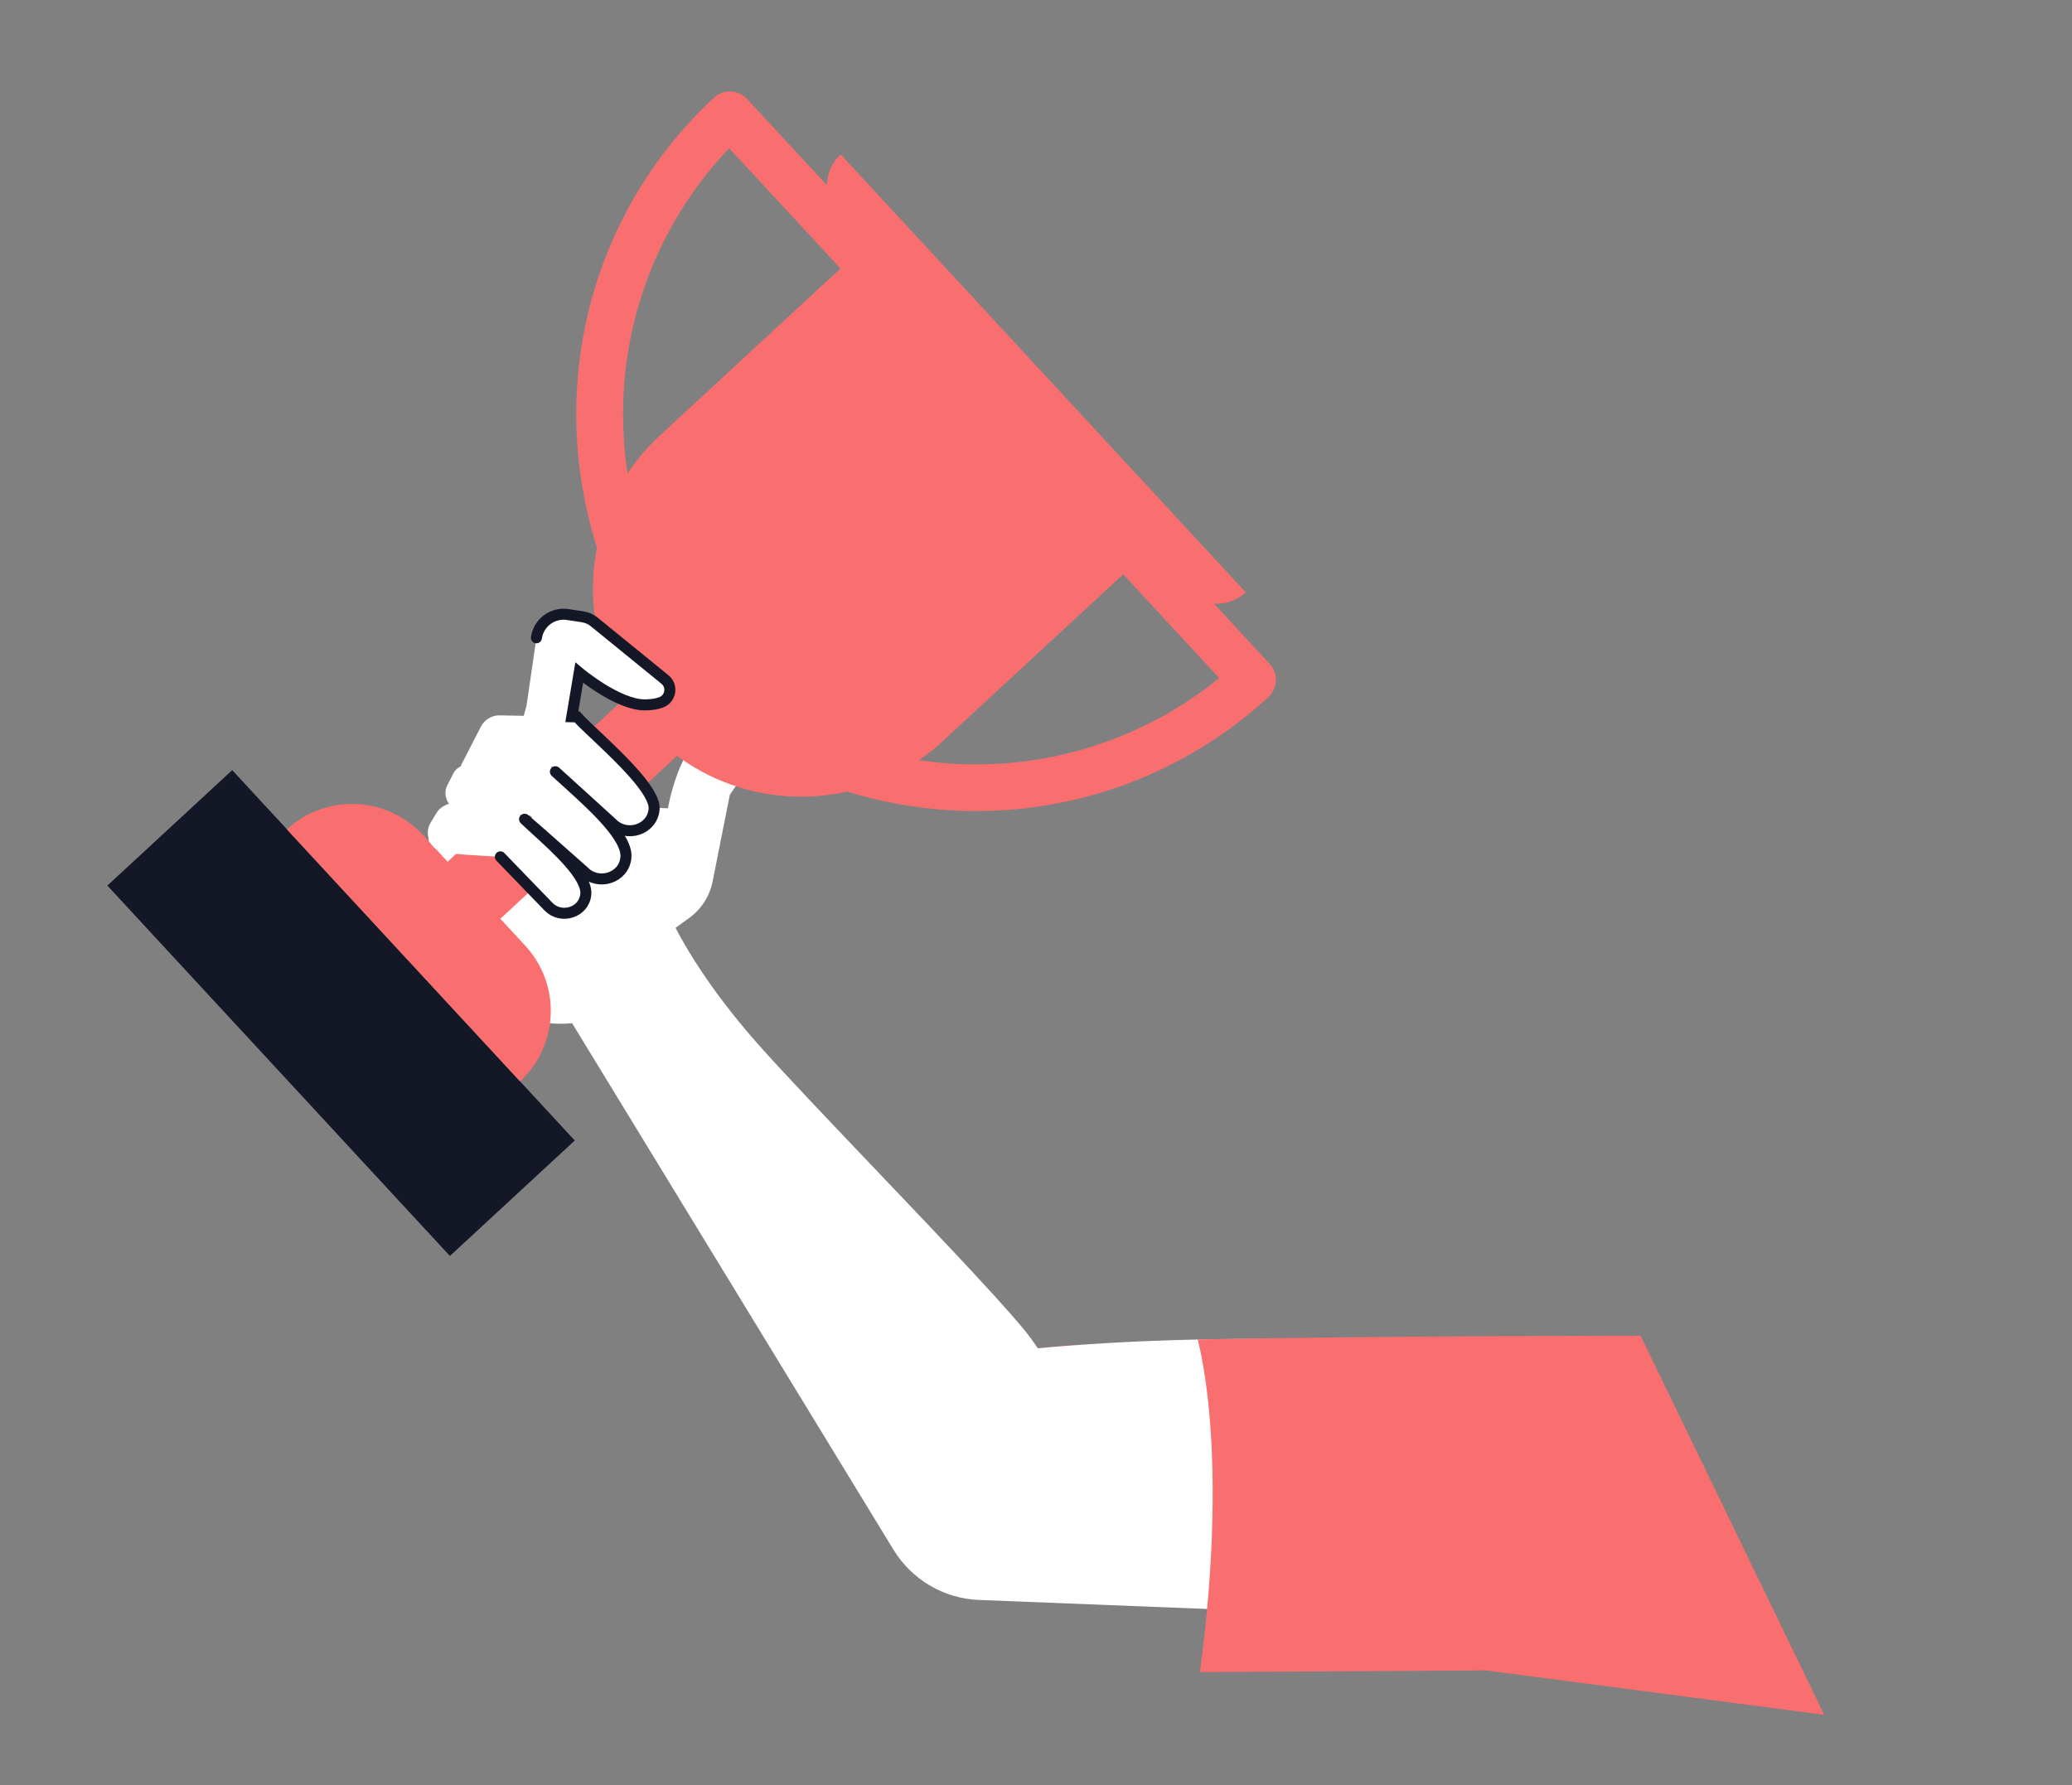 <?xml version="1.0" encoding="UTF-8"?> <svg xmlns="http://www.w3.org/2000/svg" width="188" height="162" viewBox="0 0 188 162" fill="none"><rect x="0" y="0" width="188" height="162" fill="#808080" stroke="none"/><path d="M90.142 133.37C92.565 129.958 93.665 121.616 93.665 121.616C93.989 122.079 94.163 122.342 94.163 122.342C95.236 122.241 96.308 122.151 97.377 122.073C96.694 129.433 90.326 133.251 90.131 133.368L90.142 133.37Z" fill="#F96F6F"></path><path d="M78.419 129.54C76.917 127.466 75.946 125.868 75.797 125.598C76.713 126.977 77.593 128.304 78.419 129.54Z" fill="#F96F6F"></path><path fill-rule="evenodd" clip-rule="evenodd" d="M64.658 79.991L66.219 72.124L69.275 67.687C69.275 67.687 67.662 64.666 64.61 66.053C61.559 67.44 60.61 73.35 60.61 73.35L58.273 73.251L53.956 73.07L38.892 76.085C38.892 76.085 39.012 84.411 41.998 89.576C41.998 89.576 46.45 93.364 51.911 92.853L81.06 140.617C82.724 143.347 85.634 145.066 88.825 145.188L135.644 147.041L139.962 122.554C131.03 121.837 113.889 120.844 97.375 122.084C96.306 122.163 95.235 122.252 94.162 122.353C94.162 122.353 93.988 122.09 93.663 121.627C92.181 119.493 85.629 112.618 79.385 106.065C75.07 101.536 70.901 97.161 68.655 94.613C64.209 89.569 61.983 85.547 61.295 84.195L62.531 83.304C63.633 82.512 64.388 81.323 64.658 79.991Z" fill="white"></path><path d="M68.472 68.08C67.879 67.43 67.727 66.452 68.161 65.635C68.713 64.608 70 64.22 71.027 64.772L71.429 64.994C82.263 70.836 95.012 70.822 105.53 64.976C107.331 63.971 109.041 62.823 110.616 61.523L100.406 50.491C99.607 49.631 99.668 48.297 100.528 47.497C101.388 46.698 102.723 46.759 103.522 47.619L115.211 60.258C116 61.116 115.949 62.452 115.089 63.252C112.83 65.347 110.306 67.163 107.58 68.678C95.79 75.228 81.522 75.24 69.415 68.721L69.013 68.5C68.802 68.381 68.617 68.244 68.461 68.078L68.472 68.08Z" fill="#F96F6F"></path><path d="M56.354 54.982C56.947 55.632 57.916 55.861 58.761 55.476C59.83 55.004 60.316 53.756 59.844 52.686L59.664 52.26C54.69 41.003 55.69 28.294 62.33 18.261C63.467 16.548 64.75 14.93 66.159 13.45L76.369 24.483C77.157 25.341 78.504 25.393 79.363 24.605C80.221 23.817 80.273 22.469 79.484 21.611L67.782 8.981C66.994 8.123 65.646 8.071 64.788 8.859C62.528 10.955 60.51 13.324 58.788 15.92C51.344 27.157 50.215 41.386 55.778 53.976L55.958 54.402C56.059 54.617 56.187 54.813 56.343 54.98L56.354 54.982Z" fill="#F96F6F"></path><path d="M52.151 103.497L21.07 69.886L9.741 80.363L40.821 113.973L52.151 103.497Z" fill="#141826"></path><path fill-rule="evenodd" clip-rule="evenodd" d="M58.169 71.606L79.807 51.556L79.82 51.547L75.028 46.364L53.404 66.405C54.014 67.417 54.75 68.371 55.577 69.27C56.386 70.144 57.246 70.922 58.169 71.606ZM46.379 72.866L40.613 78.197L38.348 75.746C36.71 73.984 34.511 73.04 32.286 72.961C31.376 72.928 30.453 73.032 29.56 73.292L49.432 94.773C50.538 91.79 49.968 88.314 47.659 85.82L45.397 83.372L51.163 78.04L46.379 72.866ZM47.185 98.129L47.192 98.135L47.18 98.133L47.185 98.129ZM49.431 94.772C48.981 96.013 48.223 97.165 47.185 98.129L26.033 75.268C27.073 74.303 28.279 73.646 29.559 73.292L49.431 94.772Z" fill="#F96F6F"></path><path d="M104.951 49.309L85.524 67.27C79.453 72.892 70.683 73.758 63.771 70.069C63.242 69.778 62.716 69.477 62.208 69.132C60.993 68.326 59.853 67.36 58.822 66.238C51.73 58.574 52.202 46.619 59.867 39.527L79.294 21.566L83.726 26.36L104.961 49.322L104.951 49.309Z" fill="#F96F6F"></path><path d="M66.266 70.996C66.352 71.034 66.415 71.068 66.49 71.105C66.426 71.07 66.35 71.045 66.266 70.996Z" fill="#141826"></path><path d="M66.488 71.105C66.597 71.147 66.681 71.197 66.746 71.22C66.683 71.185 66.597 71.147 66.488 71.105Z" fill="#141826"></path><path d="M107.525 53.539L76.062 19.518C74.601 17.938 74.699 15.473 76.279 14.012L113.031 53.755C111.451 55.217 108.986 55.118 107.525 53.539Z" fill="#F96F6F"></path><path d="M52.365 65.053L45.337 64.915C44.62 64.905 43.97 65.301 43.64 65.927L41.786 69.532L47.154 69.411L50.641 69.632L55.545 74.706C56.83 76.035 59.173 75.311 59.348 73.463C59.592 71.366 53.767 66.633 52.365 65.053Z" fill="white"></path><path d="M49.811 69.416C48.299 67.713 42.611 69.271 42.611 69.271C42.094 69.385 41.44 69.598 41.159 70.14L40.593 71.246C40.08 72.246 40.739 73.441 41.857 73.546L44.599 73.785L48.086 74.006L52.99 79.081C54.275 80.409 56.617 79.686 56.793 77.838C57.076 75.401 51.323 71.119 49.811 69.416Z" fill="white"></path><path d="M46.934 73.675C45.58 72.148 42.123 72.676 42.123 72.676C41.276 72.758 40.121 72.915 39.596 73.785L39.022 74.739C38.422 75.909 39.197 77.298 40.499 77.412L42.293 77.566L45.403 77.755L49.768 82.27C50.915 83.459 53.002 82.806 53.153 81.162C53.385 79.016 48.289 75.203 46.934 73.675Z" fill="white"></path><path d="M47.77 64.06L48.674 57.875C48.869 56.507 50.15 55.561 51.505 55.765L52.872 55.971C53.255 56.039 53.612 56.183 53.916 56.434L60.336 61.66C61.076 62.266 60.856 63.445 59.956 63.75C59.584 63.882 59.118 63.962 58.538 63.964C56.074 63.993 52.558 61.042 52.558 61.042L51.617 66.963L46.901 67.195L47.77 64.06Z" fill="white"></path><path d="M48.671 57.876C48.866 56.507 50.146 55.561 51.502 55.765L52.869 55.971C53.251 56.039 53.608 56.183 53.912 56.434L60.332 61.66C61.072 62.266 60.852 63.445 59.952 63.75C59.581 63.882 59.114 63.962 58.534 63.964C56.07 63.993 52.554 61.042 52.554 61.042L51.882 65.043L52.361 65.053C52.71 65.446 53.332 66.034 54.066 66.727C56.285 68.824 59.528 71.888 59.345 73.463C59.17 75.311 56.827 76.035 55.542 74.707C54.283 73.552 47.641 67.534 51.659 71.183C53.896 73.215 56.998 76.033 56.788 77.838C56.613 79.686 54.27 80.409 52.985 79.081C51.947 78.161 45.067 72.053 48.594 75.267C50.582 77.079 53.322 79.576 53.15 81.162C52.999 82.806 50.913 83.459 49.765 82.271L45.401 77.755" stroke="#141826" stroke-linecap="round"></path><path d="M148.853 121.198L165.515 155.609L134.832 151.583L108.871 151.737C109.372 147.975 109.698 144.484 109.871 141.267C110.351 132.363 109.687 125.67 108.674 121.548C124.702 121.219 148.851 121.209 148.851 121.209L148.853 121.198Z" fill="#F96F6F"></path></svg> 
